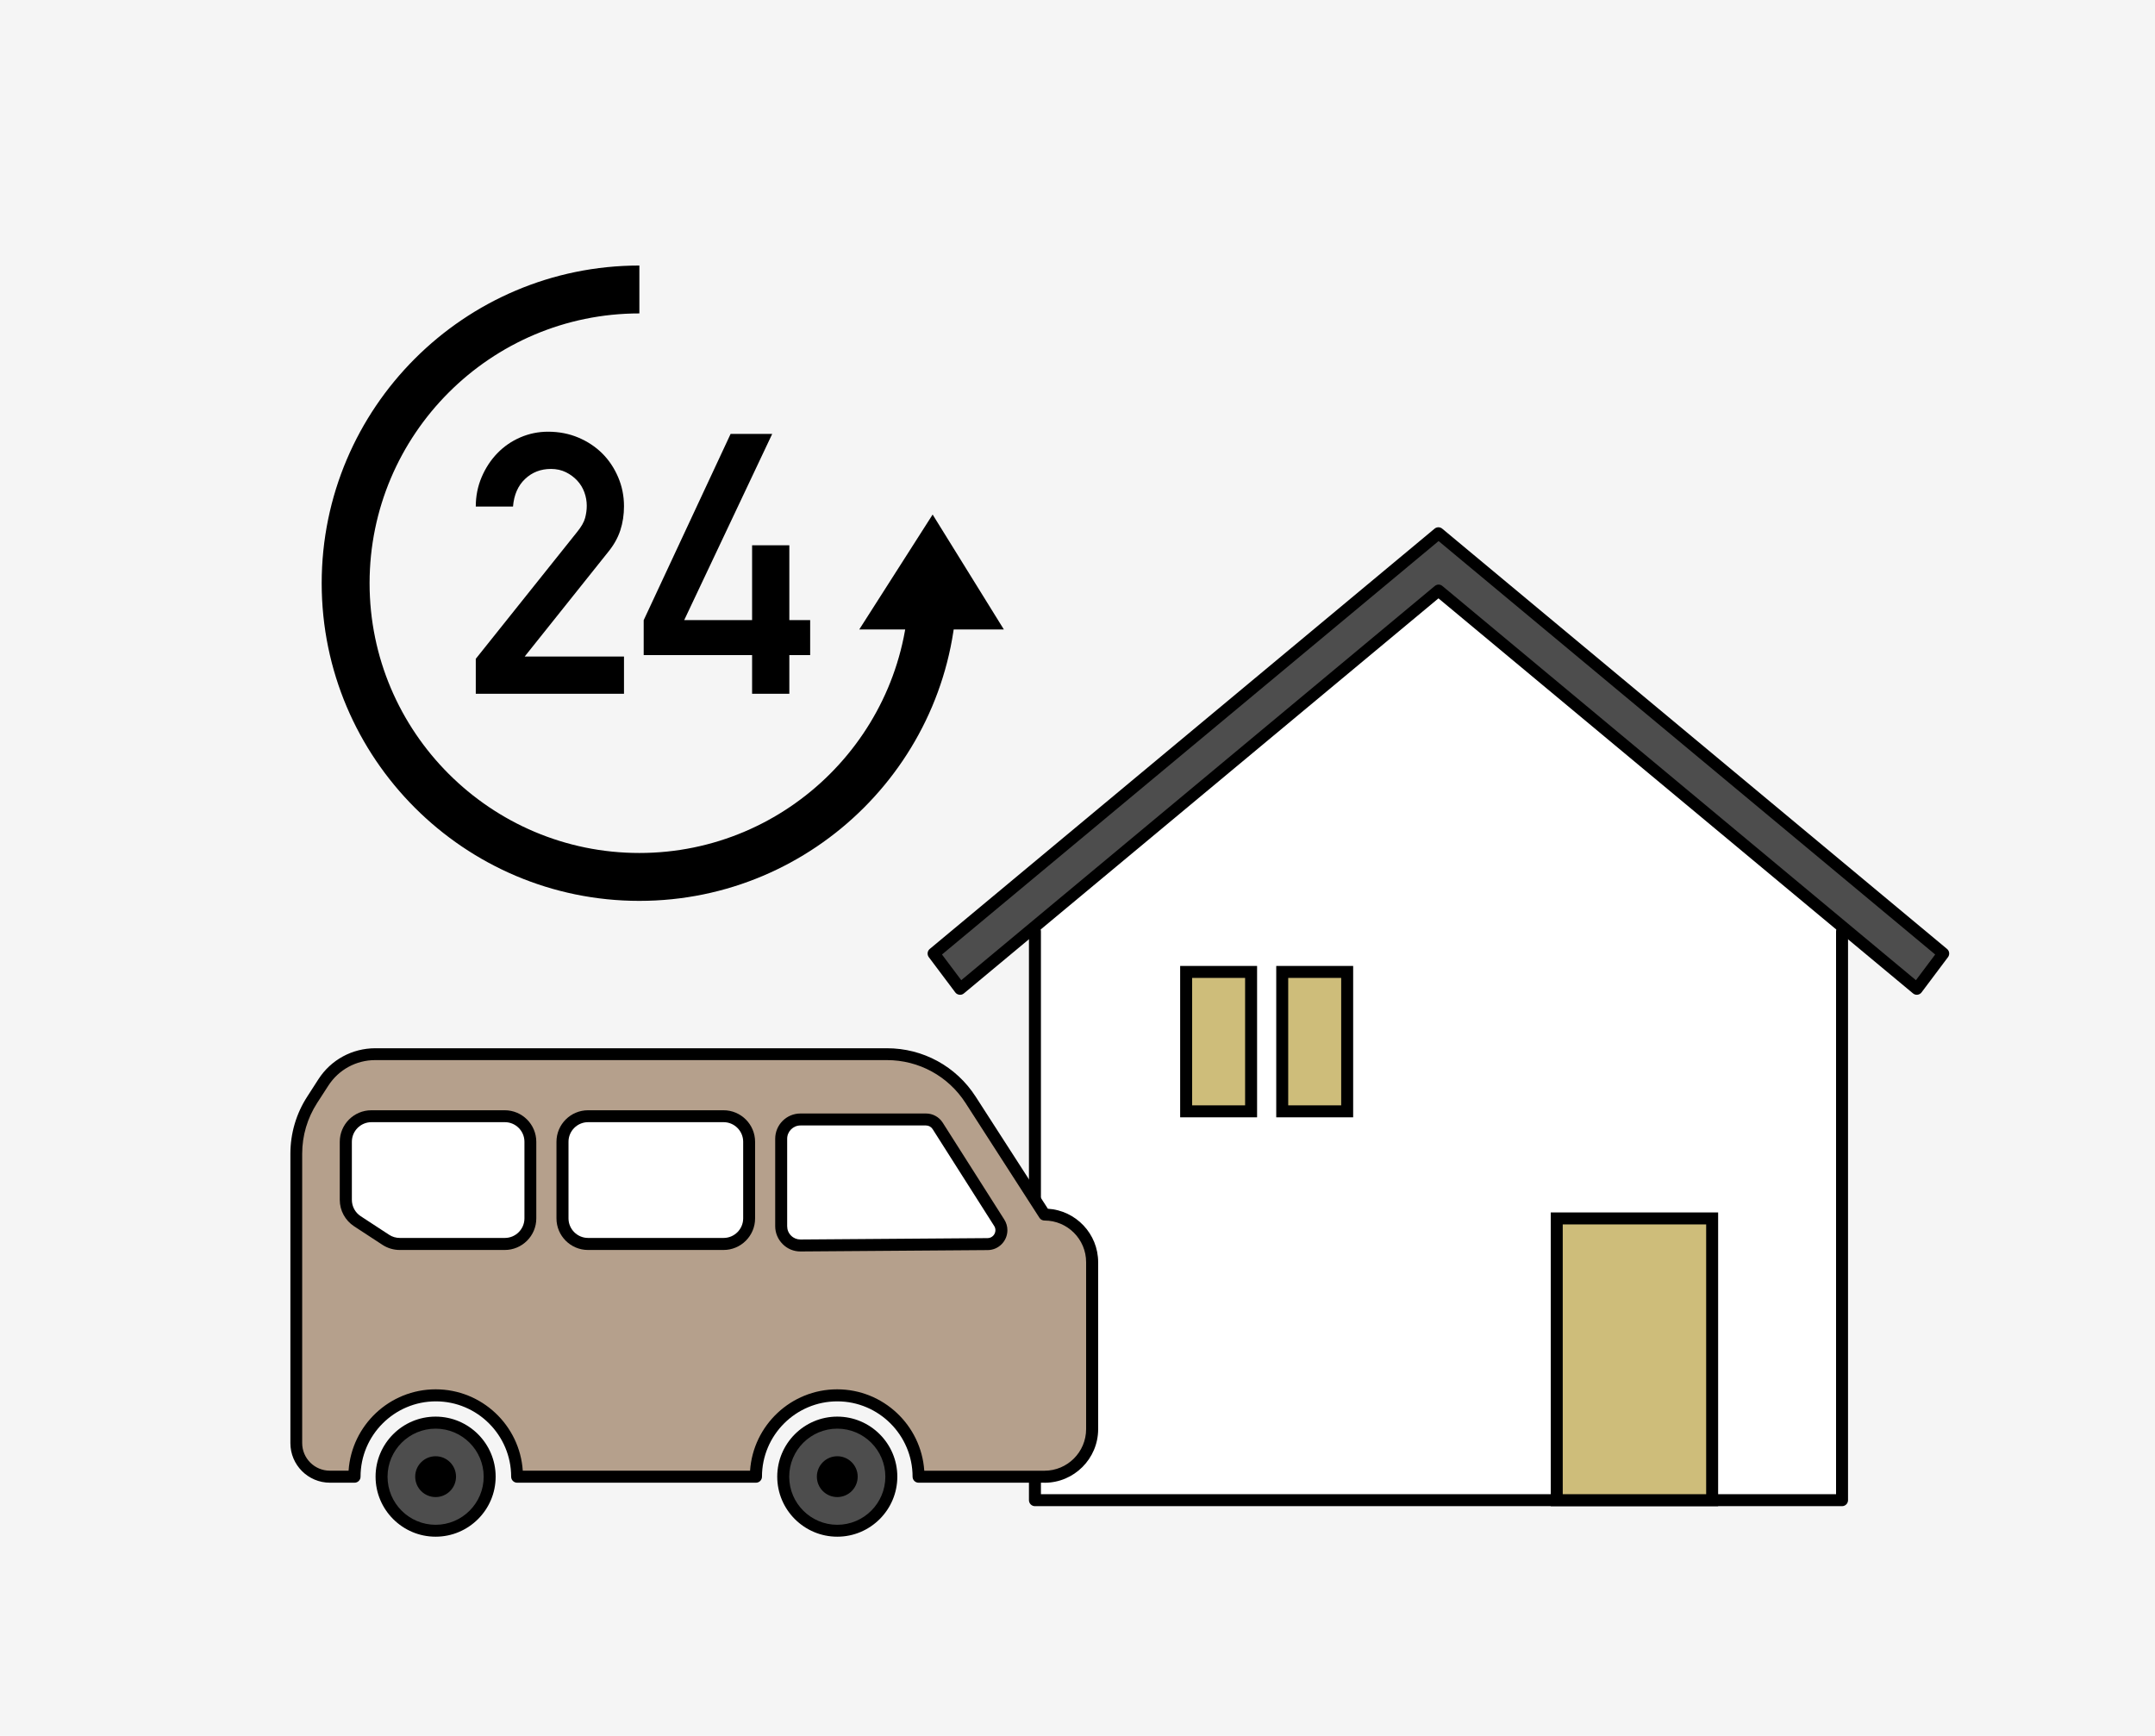 <?xml version="1.0" encoding="UTF-8"?><svg id="b" xmlns="http://www.w3.org/2000/svg" viewBox="0 0 360 290" width="360" height="290"><defs><style>.e{fill:#4d4d4d;}.f{fill:#fff;}.g{fill:#b5a08c;}.h{fill:#cebd7a;}.i{fill:#f5f5f5;}</style></defs><g id="c"><rect id="d" class="i" width="360" height="290"/><polygon class="f" points="307.72 155.59 307.72 250.63 172.89 250.63 172.89 155.59 240.71 97.43 307.72 155.59"/><polygon class="e" points="320.22 165.19 240.31 98.66 160.39 165.19 155.98 159.3 240.31 89.09 324.64 159.3 320.22 165.19"/><path d="M320.22,166.19c-.23,0-.46-.08-.64-.23l-79.28-66-79.28,66c-.21.18-.49.26-.76.22-.27-.03-.52-.17-.68-.39l-4.42-5.89c-.32-.43-.25-1.03.16-1.37l84.33-70.21c.37-.31.91-.31,1.28,0l84.33,70.21c.41.34.48.94.16,1.37l-4.42,5.89c-.16.22-.41.36-.68.39-.04,0-.08,0-.12,0ZM240.31,97.66c.23,0,.45.08.64.23l79.11,65.86,3.22-4.29-82.96-69.07-82.96,69.07,3.22,4.29,79.11-65.86c.19-.15.41-.23.64-.23Z"/><path d="M307.72,251.62h-134.83c-.55,0-1-.45-1-1v-95.03c0-.55.45-1,1-1s1,.45,1,1v94.03h132.83v-94.03c0-.55.45-1,1-1s1,.45,1,1v95.03c0,.55-.45,1-1,1Z"/><rect class="h" x="198.15" y="162.37" width="10.85" height="23.29"/><path d="M210,186.66h-12.85v-25.29h12.85v25.29ZM199.15,184.66h8.85v-21.29h-8.85v21.29Z"/><rect class="h" x="214.2" y="162.37" width="10.85" height="23.29"/><path d="M226.05,186.66h-12.85v-25.29h12.85v25.29ZM215.2,184.66h8.85v-21.29h-8.85v21.29Z"/><rect class="h" x="260.06" y="203.56" width="25.96" height="47.07"/><path d="M287.02,251.62h-27.96v-49.07h27.96v49.07ZM261.06,249.62h23.96v-45.07h-23.96v45.07Z"/><circle class="e" cx="72.77" cy="246.69" r="9.03"/><path d="M72.77,256.72c-5.53,0-10.03-4.5-10.03-10.03s4.5-10.03,10.03-10.03,10.03,4.5,10.03,10.03-4.5,10.03-10.03,10.03ZM72.77,238.67c-4.43,0-8.03,3.6-8.03,8.03s3.6,8.03,8.03,8.03,8.03-3.6,8.03-8.03-3.6-8.03-8.03-8.03Z"/><circle cx="72.77" cy="246.69" r="3.41"/><path class="g" d="M174.48,202.9l-12.34-19.17c-3.06-4.75-8.33-7.63-13.98-7.63H62.68c-3.51,0-6.77,1.78-8.67,4.73l-1.86,2.89c-1.73,2.69-2.66,5.82-2.66,9.02v48.34c0,3.1,2.51,5.61,5.61,5.61h4.11c0-7.5,6.08-13.59,13.58-13.59s13.58,6.08,13.58,13.59h39.9c0-7.5,6.08-13.59,13.58-13.59s13.58,6.08,13.58,13.59h21.03c4.39,0,7.96-3.56,7.96-7.96v-27.88c0-4.39-3.56-7.96-7.96-7.96h0Z"/><path d="M174.48,247.7h-21.03c-.55,0-1-.45-1-1,0-6.94-5.65-12.59-12.58-12.59s-12.58,5.65-12.58,12.59c0,.55-.45,1-1,1h-39.9c-.55,0-1-.45-1-1,0-6.94-5.65-12.59-12.58-12.59s-12.58,5.65-12.58,12.59c0,.55-.45,1-1,1h-4.11c-3.65,0-6.61-2.97-6.61-6.61v-48.34c0-3.4.97-6.71,2.82-9.56l1.86-2.89c2.09-3.25,5.65-5.18,9.51-5.18h85.47c6.02,0,11.56,3.02,14.82,8.09l12.06,18.72c4.68.29,8.4,4.19,8.4,8.94v27.88c0,4.94-4.02,8.96-8.96,8.96ZM154.42,245.7h20.06c3.84,0,6.96-3.12,6.96-6.96v-27.88c0-3.84-3.12-6.96-6.96-6.96-.34,0-.66-.17-.84-.46l-12.34-19.17c-2.89-4.49-7.8-7.17-13.14-7.17H62.68c-3.18,0-6.11,1.6-7.83,4.27l-1.87,2.89c-1.63,2.53-2.5,5.46-2.5,8.48v48.34c0,2.54,2.07,4.61,4.61,4.61h3.14c.52-7.58,6.84-13.59,14.55-13.59s14.04,6.01,14.55,13.59h37.97c.52-7.58,6.84-13.59,14.55-13.59s14.04,6.01,14.55,13.59Z"/><circle class="e" cx="139.87" cy="246.69" r="9.03"/><path d="M139.87,256.72c-5.53,0-10.03-4.5-10.03-10.03s4.5-10.03,10.03-10.03,10.03,4.5,10.03,10.03-4.5,10.03-10.03,10.03ZM139.87,238.67c-4.43,0-8.03,3.6-8.03,8.03s3.6,8.03,8.03,8.03,8.03-3.6,8.03-8.03-3.6-8.03-8.03-8.03Z"/><circle cx="139.87" cy="246.69" r="3.41"/><path class="f" d="M133.72,187.02h20.97c.79,0,1.53.41,1.96,1.08l10.28,16.18c.24.37.36.8.36,1.24h0c0,1.27-1.03,2.31-2.3,2.32l-31.24.23c-1.79.01-3.24-1.43-3.24-3.22v-14.61c0-1.78,1.44-3.22,3.22-3.22Z"/><path d="M133.72,209.07c-1.12,0-2.18-.43-2.97-1.23-.8-.8-1.25-1.86-1.25-2.99v-14.61c0-2.33,1.89-4.22,4.22-4.22h20.97c1.14,0,2.19.58,2.8,1.54l10.28,16.18c.34.53.52,1.15.52,1.78,0,1.82-1.48,3.31-3.29,3.32l-31.24.23h-.03ZM133.72,188.02c-1.22,0-2.22,1-2.22,2.22v14.61c0,.6.23,1.16.66,1.58.42.42.97.64,1.56.64h.02l31.24-.23c.72,0,1.31-.6,1.31-1.32,0-.25-.07-.5-.21-.71l-10.28-16.18c-.24-.38-.66-.61-1.11-.61h-20.97Z"/><rect class="f" x="93.96" y="186.47" width="31.18" height="21.35" rx="4.27" ry="4.27"/><path d="M120.87,208.82h-22.64c-2.91,0-5.27-2.37-5.27-5.27v-12.8c0-2.91,2.37-5.27,5.27-5.27h22.64c2.91,0,5.27,2.37,5.27,5.27v12.8c0,2.91-2.37,5.27-5.27,5.27ZM98.24,187.47c-1.8,0-3.27,1.47-3.27,3.27v12.8c0,1.8,1.47,3.27,3.27,3.27h22.64c1.8,0,3.27-1.47,3.27-3.27v-12.8c0-1.8-1.47-3.27-3.27-3.27h-22.64Z"/><path class="f" d="M88.61,190.74v12.8c0,2.36-1.91,4.27-4.27,4.27h-17.55c-.83,0-1.64-.24-2.34-.7l-4.74-3.1c-1.21-.79-1.93-2.13-1.93-3.58v-9.7c0-2.36,1.91-4.27,4.27-4.27h22.29c2.36,0,4.27,1.91,4.27,4.27Z"/><path d="M84.33,208.82h-17.55c-1.03,0-2.03-.3-2.89-.86l-4.74-3.1c-1.49-.98-2.39-2.63-2.39-4.41v-9.7c0-2.91,2.37-5.27,5.27-5.27h22.29c2.91,0,5.27,2.37,5.27,5.27v12.8c0,2.91-2.37,5.27-5.27,5.27ZM62.05,187.47c-1.8,0-3.27,1.47-3.27,3.27v9.7c0,1.11.55,2.13,1.48,2.74l4.74,3.1c.53.35,1.15.53,1.79.53h17.55c1.8,0,3.27-1.47,3.27-3.27v-12.8c0-1.8-1.47-3.27-3.27-3.27h-22.29Z"/><path d="M79.49,110.05l16.95-21.22c.69-.85,1.13-1.63,1.31-2.32.18-.69.27-1.36.27-2.01,0-.77-.13-1.52-.4-2.26-.27-.73-.66-1.38-1.19-1.95-.53-.57-1.16-1.04-1.89-1.4s-1.57-.55-2.5-.55c-1.71,0-3.15.56-4.33,1.68-1.18,1.12-1.85,2.65-2.01,4.6h-6.22c0-1.75.33-3.38.98-4.91.65-1.52,1.52-2.86,2.62-3.99,1.1-1.14,2.38-2.02,3.84-2.65,1.46-.63,3.01-.95,4.63-.95,1.83,0,3.52.33,5.06.98,1.54.65,2.88,1.54,4,2.65,1.12,1.12,2,2.44,2.65,3.96s.98,3.14.98,4.85c0,1.42-.2,2.76-.61,4.02-.41,1.26-1.08,2.46-2.01,3.6l-13.97,17.5h16.59v6.22h-24.76v-5.85Z"/><path d="M107.54,103.59l14.51-31.1h6.95l-14.7,31.1h11.34v-12.5h6.22v12.5h3.48v5.85h-3.48v6.46h-6.22v-6.46h-18.11v-5.85Z"/><path d="M106.81,150.5c-29.26,0-53.07-23.81-53.07-53.07s23.81-53.07,53.07-53.07v8c-24.85,0-45.07,20.22-45.07,45.07s20.22,45.07,45.07,45.07,45.07-20.22,45.07-45.07h8c0,29.26-23.81,53.07-53.07,53.07Z"/><polygon points="167.7 105.16 155.8 85.96 143.54 105.16 167.7 105.16"/></g></svg>